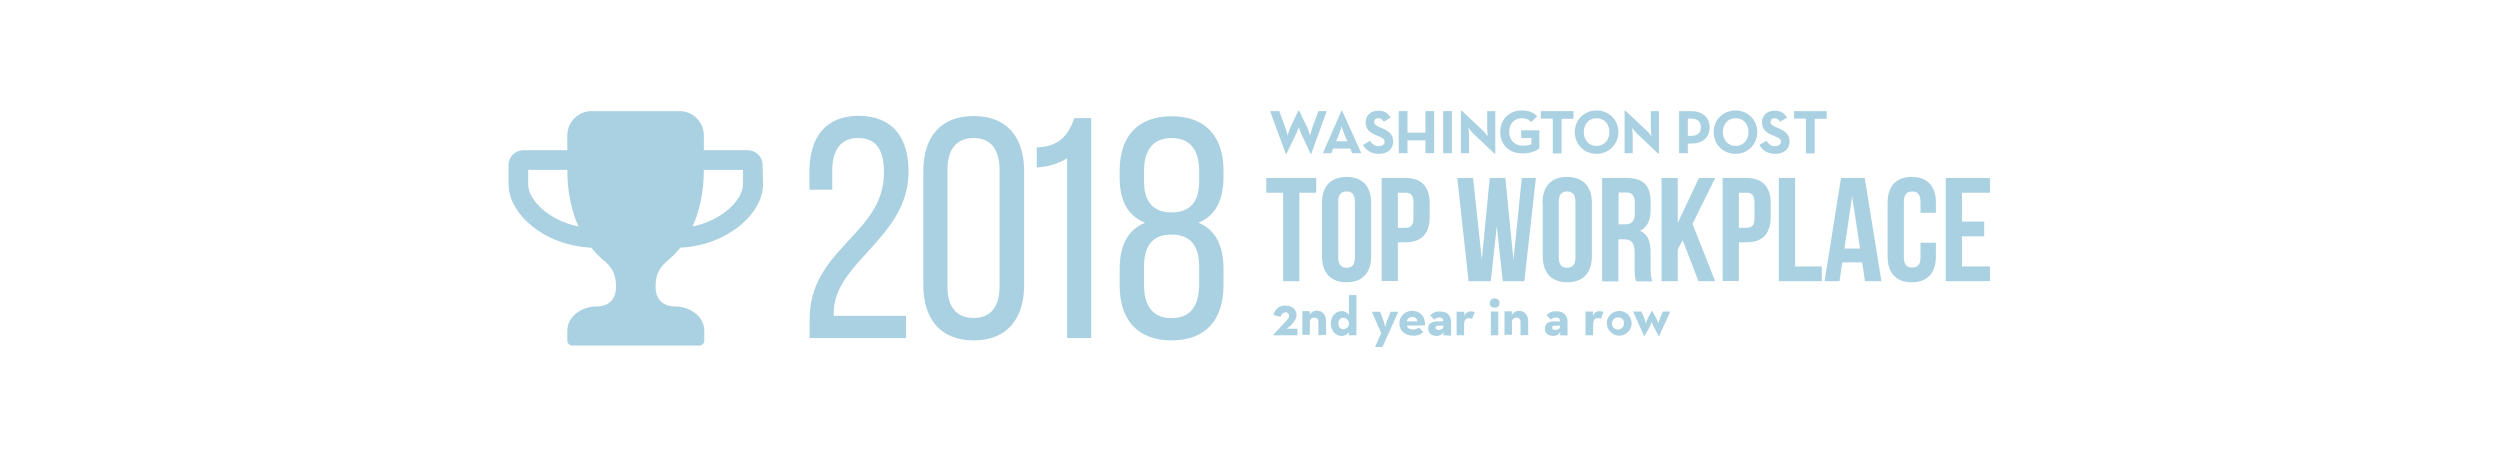 <?xml version="1.0" encoding="utf-8"?>
<!-- Generator: Adobe Illustrator 22.0.1, SVG Export Plug-In . SVG Version: 6.00 Build 0)  -->
<svg version="1.1" id="Layer_1" xmlns="http://www.w3.org/2000/svg" xmlns:xlink="http://www.w3.org/1999/xlink" x="0px" y="0px"
	 viewBox="0 0 1170 213" style="enable-background:new 0 0 1170 213;" xml:space="preserve">
<style type="text/css">
	.st0{fill:#AAD1E1;}
</style>
<title>ourstory-awards-2016-wbj-desktop-tablet</title>
<g>
	<path class="st0" d="M607.2,153.9v3H596v-0.3l5.1-5.5c1.5-1.6,2.2-2.2,2.2-3.4c0-0.8-0.7-1.5-1.5-1.5c-0.1,0-0.1,0-0.2,0
		c-1.2,0-1.9,0.9-2.3,2.1l-3.3-0.9c0.5-2.6,2.8-4.5,5.5-4.4c3.6,0,5.3,2.2,5.3,4.4c0,1.7-1.1,3.2-2.7,4.9l-0.4,0.4
		c-0.5,0.4-1,0.8-1.6,1.2c0,0,1.3-0.1,1.8-0.1L607.2,153.9z M617,156.9v-6.2c0-1.2-0.6-2-1.8-2c-1.1-0.1-2.1,0.6-2.2,1.7
		c0,0.1,0,0.3,0,0.4v5.9h-3.5v-11.1h3.5l-0.1,1.8c0.7-1.3,2-2.1,3.5-2c2.4,0,4.2,1.8,4.2,4.9v6.4L617,156.9z M631.2,156.9l0.1-1.6
		c-0.7,1.2-2.1,2-3.5,1.9c-2.7,0-5-2.4-5-5.8s2.3-5.8,5-5.8c1.4-0.1,2.7,0.6,3.5,1.8v-9.3h3.5v18.8L631.2,156.9z M628.8,148.7
		c-1.3,0-2.4,1-2.4,2.3c0,0.1,0,0.2,0,0.4c0,1.7,0.9,2.7,2.4,2.7c1.5-0.1,2.6-1.4,2.5-2.9C631.2,149.9,630.1,148.8,628.8,148.7z"/>
	<path class="st0" d="M647,162.4h-3.5l2.9-6.5l-4.4-10h3.9l1.6,4.3c0.3,0.9,0.6,1.9,0.8,2.9c0.2-1,0.4-1.9,0.8-2.9l1.7-4.3h3.6
		L647,162.4L647,162.4z M658.4,152.4c0.3,1.1,1.3,1.8,2.9,1.8c1,0,2-0.3,2.8-0.9l2,2.2c-1.3,1.1-3,1.7-4.7,1.6c-4,0-6.5-2.4-6.5-5.8
		c0-3.2,2.6-5.8,5.8-5.8c0.1,0,0.2,0,0.3,0c4,0,6.1,3,5.9,6.8L658.4,152.4z M661,148.4c-1.3-0.1-2.4,0.7-2.6,2h4.9
		c0-1.2-1-2.1-2.2-2C661.1,148.4,661,148.4,661,148.4z M675.5,156.9l0.1-1.5c-0.7,1.2-1.9,1.9-3.3,1.8c-2,0-3.9-0.9-3.9-3.5
		c0-2.4,1.8-3.3,4.5-3.3h2.6c0-1.3-0.7-1.8-1.8-1.8c-0.9,0-1.9,0.3-2.5,1l-1.9-2c1.2-1.3,3-2,4.8-1.8c2.8,0,5,1.5,5,5v6.3
		L675.5,156.9z M675.5,152.4h-2.4c-0.9,0-1.3,0.4-1.3,1s0.5,1,1.5,1c1.4,0,2.2-0.6,2.2-1.6V152.4z M688.9,149.2
		c-0.4-0.2-0.9-0.3-1.3-0.3c-1.6,0-2.4,0.7-2.4,3.1v4.9h-3.5v-11h3.6l0,2c0.5-1.4,1.8-2.3,3.2-2.2c0.6,0,1.2,0.2,1.7,0.4
		L688.9,149.2L688.9,149.2z"/>
	<path class="st0" d="M699.5,144c-1.2,0.1-2.3-0.8-2.3-2s0.8-2.3,2-2.3c0.1,0,0.2,0,0.3,0c1.2-0.1,2.3,0.8,2.3,2s-0.8,2.3-2,2.3
		C699.6,144,699.5,144,699.5,144z M701.2,156.9h-3.5v-11.1h3.5V156.9L701.2,156.9z M711.6,156.9v-6.2c0-1.2-0.6-2-1.8-2
		c-1.1-0.1-2.1,0.6-2.2,1.7c0,0.1,0,0.3,0,0.4v5.9h-3.5v-11h3.5l-0.1,1.8c0.7-1.3,2-2.1,3.5-2c2.4,0,4.2,1.8,4.2,4.9v6.4
		L711.6,156.9z M730.1,156.9l0.1-1.5c-0.7,1.2-1.9,1.9-3.3,1.8c-2,0-3.9-0.9-3.9-3.5c0-2.4,1.8-3.3,4.5-3.3h2.6
		c0-1.3-0.7-1.8-1.8-1.8c-0.9,0-1.9,0.3-2.5,1l-2-2.1c1.2-1.3,3-2,4.8-1.8c2.8,0,5,1.5,5,5v6.3L730.1,156.9z M730.1,152.4h-2.4
		c-0.9,0-1.3,0.4-1.3,1s0.5,1,1.5,1c1.4,0,2.2-0.6,2.2-1.6V152.4z M749.3,149.2c-0.4-0.2-0.9-0.3-1.3-0.3c-1.6,0-2.4,0.7-2.4,3.1
		v4.9H742v-11.1h3.5l0,2c0.5-1.4,1.8-2.3,3.2-2.2c0.6,0,1.2,0.2,1.7,0.4L749.3,149.2L749.3,149.2z M757.5,157.1
		c-3.2-0.2-5.6-2.9-5.5-6.1s2.9-5.6,6.1-5.5c3.1,0.2,5.5,2.7,5.5,5.8c0,3.2-2.6,5.8-5.8,5.8C757.7,157.2,757.6,157.2,757.5,157.1z
		 M757.5,148.6c-1.5-0.2-2.9,0.9-3.1,2.5c-0.2,1.5,0.9,2.9,2.5,3.1c1.5,0.2,2.9-0.9,3.1-2.5c0-0.1,0-0.2,0-0.3
		c0.2-1.4-0.8-2.6-2.2-2.8C757.7,148.6,757.6,148.6,757.5,148.6z M776.5,157.2h-0.3l-2.4-4.5c-0.3-0.7-0.6-1.4-0.8-2.2
		c-0.2,0.8-0.5,1.5-0.8,2.2l-2.5,4.5h-0.3l-5.1-11.4h3.9l1.3,3.1c0.3,0.8,0.6,1.6,0.8,2.5c0.2-0.8,0.5-1.7,0.9-2.5l1.8-3.4h0.2
		l1.9,3.4c0.4,0.8,0.7,1.6,1,2.5c0.2-0.8,0.5-1.7,0.8-2.5l1.3-3.1h3.5L776.5,157.2L776.5,157.2z"/>
	<path class="st0" d="M270.7,106c-14.1-2.9-23.5-12.6-23.5-19.6v-6.9h18.3C265.5,90.7,267.8,99.4,270.7,106L270.7,106z M347.7,86.4
		c0,7-9.5,16.7-23.6,19.6c3-6.6,5.3-15.3,5.3-26.5h18.3L347.7,86.4L347.7,86.4z M356.9,77.2c0-3.8-3.1-6.9-6.9-6.9h-20.6v-6.9
		c0-6.3-5.1-11.4-11.4-11.4h-41.1c-6.3,0-11.4,5.1-11.4,11.4v6.9h-20.6c-3.8,0-6.9,3.1-6.9,6.9l0,0v9.1c0,13.6,16.4,28.6,38.7,29.6
		c2,2.5,4.3,4.8,6.8,6.8c3.8,3.4,4.8,7,4.8,11.6s-2.3,9.1-9.1,9.1c-6.9,0-13.7,4.6-13.7,11.4v4.6c0,1.2,1,2.3,2.2,2.3c0,0,0,0,0.1,0
		h59.5c1.2,0,2.3-1,2.3-2.2c0,0,0,0,0-0.1v-4.6c0-6.9-6.9-11.4-13.7-11.4s-9.1-4.6-9.1-9.1s1-8.1,4.8-11.6c2.5-2,4.8-4.3,6.8-6.8
		c22.3-1.1,38.7-16.1,38.7-29.6L356.9,77.2L356.9,77.2z"/>
	<g>
		<path class="st0" d="M594.4,52h4.3l2.9,7.9c0.5,1.4,1,3.6,1,3.6s0.6-2.2,1.2-3.6l3.8-8.1h0.4l3.9,8.1c0.6,1.3,1.2,3.6,1.2,3.6
			s0.6-2.2,1-3.6L617,52h3.9l-7.2,19.9h-0.4l-4.4-9.5c-0.5-1.1-1.1-2.9-1.1-2.9s-0.6,1.8-1.1,2.9l-4.6,9.5h-0.4L594.4,52z"/>
		<path class="st0" d="M627.8,51.8h0.3l9,19.9h-4.3l-0.9-2.2h-8l-0.9,2.2h-3.9L627.8,51.8z M630.5,66.1l-1.4-3.4
			c-0.6-1.4-1.2-3.5-1.2-3.5s-0.6,2.1-1.2,3.5l-1.4,3.4H630.5z"/>
		<path class="st0" d="M637.9,67.8l3.3-1.9c0.9,1.4,2,2.5,4,2.5c1.7,0,2.8-0.8,2.8-2c0-1.4-1.1-1.9-3-2.7l-1-0.4
			c-2.9-1.2-4.9-2.8-4.9-6.1c0-3,2.3-5.4,5.9-5.4c2.6,0,4.4,0.9,5.8,3.2l-3.2,2c-0.7-1.2-1.5-1.7-2.6-1.7c-1.2,0-1.9,0.8-1.9,1.7
			c0,1.2,0.8,1.7,2.5,2.5l1,0.4c3.5,1.5,5.4,3,5.4,6.4c0,3.7-2.9,5.7-6.7,5.7C641.6,72,639.1,70.2,637.9,67.8z"/>
		<path class="st0" d="M654.6,52h4.1v10.1h8.4V52h4.1v19.7h-4.1v-6h-8.4v6h-4.1V52z"/>
		<path class="st0" d="M675.4,52h4.1v19.7h-4.1V52z"/>
		<path class="st0" d="M689.5,62.5c-1-0.9-2.3-2.7-2.3-2.7s0.3,2.2,0.3,3.6v8.3h-3.8V51.8h0.4l9.9,9.3c1,0.9,2.3,2.7,2.3,2.7
			s-0.3-2.2-0.3-3.6V52h3.8v19.9h-0.4L689.5,62.5z"/>
		<path class="st0" d="M702.1,61.8c0-5.8,4.1-10.1,10.1-10.1c3.2,0,5.5,0.9,7.2,2.7l-2.8,2.7c-1-1-2.1-1.8-4.4-1.8
			c-3.6,0-5.9,2.8-5.9,6.4c0,3.7,2.4,6.5,6.5,6.5c1.3,0,2.8-0.2,3.9-0.7v-2.9h-4.8v-3.6h8.5v8.5c-1.1,0.9-4,2.3-7.6,2.3
			C706.4,72,702.1,67.7,702.1,61.8z"/>
		<path class="st0" d="M726.7,55.5h-5.6V52h15.3v3.6h-5.6v16.2h-4.1V55.5z"/>
		<path class="st0" d="M737,61.8c0-5.8,4.5-10.1,10.2-10.1s10.2,4.3,10.2,10.1S752.9,72,747.2,72S737,67.7,737,61.8z M753.2,61.8
			c0-3.7-2.4-6.5-6-6.5s-6,2.8-6,6.5c0,3.7,2.4,6.5,6,6.5S753.2,65.5,753.2,61.8z"/>
		<path class="st0" d="M766.1,62.5c-1-0.9-2.3-2.7-2.3-2.7s0.3,2.2,0.3,3.6v8.3h-3.8V51.8h0.4l9.9,9.3c1,0.9,2.3,2.7,2.3,2.7
			s-0.3-2.2-0.3-3.6V52h3.8v19.9h-0.4L766.1,62.5z"/>
		<path class="st0" d="M785.8,52h5.5c5.5,0,8.8,2.9,8.8,7.6c0,4.8-3.3,7.6-8.8,7.6h-1.4v4.5h-4.1V52z M791.2,63.6
			c3.3,0,4.8-1.3,4.8-4c0-2.7-1.5-4.1-4.8-4.1h-1.3v8.1H791.2z"/>
		<path class="st0" d="M802,61.8c0-5.8,4.5-10.1,10.2-10.1s10.2,4.3,10.2,10.1S817.9,72,812.2,72S802,67.7,802,61.8z M818.3,61.8
			c0-3.7-2.4-6.5-6-6.5s-6,2.8-6,6.5c0,3.7,2.4,6.5,6,6.5S818.3,65.5,818.3,61.8z"/>
		<path class="st0" d="M823.4,67.8l3.3-1.9c0.9,1.4,2,2.5,4,2.5c1.7,0,2.8-0.8,2.8-2c0-1.4-1.1-1.9-3-2.7l-1-0.4
			c-2.9-1.2-4.9-2.8-4.9-6.1c0-3,2.3-5.4,5.9-5.4c2.6,0,4.4,0.9,5.8,3.2l-3.2,2c-0.7-1.2-1.5-1.7-2.6-1.7c-1.2,0-1.9,0.8-1.9,1.7
			c0,1.2,0.8,1.7,2.5,2.5l1,0.4c3.5,1.5,5.4,3,5.4,6.4c0,3.7-2.9,5.7-6.7,5.7C827.1,72,824.6,70.2,823.4,67.8z"/>
		<path class="st0" d="M845.2,55.5h-5.6V52h15.3v3.6h-5.6v16.2h-4.1V55.5z"/>
	</g>
	<g>
		<path class="st0" d="M592.6,83.3H616v6.9h-7.9v41.4h-7.6V90.2h-7.9V83.3z"/>
		<path class="st0" d="M618.7,94.9c0-7.7,4.1-12.1,11.5-12.1s11.5,4.4,11.5,12.1V120c0,7.7-4.1,12.1-11.5,12.1s-11.5-4.4-11.5-12.1
			V94.9z M626.3,120.5c0,3.5,1.5,4.8,3.9,4.8s3.9-1.3,3.9-4.8V94.4c0-3.5-1.5-4.8-3.9-4.8s-3.9,1.3-3.9,4.8V120.5z"/>
		<path class="st0" d="M669.1,95.2v6.3c0,7.7-3.7,11.9-11.3,11.9h-3.6v18.1h-7.6V83.3h11.2C665.4,83.3,669.1,87.5,669.1,95.2z
			 M654.2,90.2v16.4h3.6c2.4,0,3.7-1.1,3.7-4.6v-7.2c0-3.5-1.3-4.6-3.7-4.6H654.2z"/>
		<path class="st0" d="M700.5,105.9l-2.8,25.7h-10.4L682,83.3h7.4l4.1,38.1l3.7-38.1h7.3l3.8,38.4l3.9-38.4h6.6l-5.4,48.3h-10.1
			L700.5,105.9z"/>
		<path class="st0" d="M721.9,94.9c0-7.7,4.1-12.1,11.5-12.1S745,87.2,745,94.9V120c0,7.7-4.1,12.1-11.5,12.1s-11.5-4.4-11.5-12.1
			V94.9z M729.5,120.5c0,3.5,1.5,4.8,3.9,4.8s3.9-1.3,3.9-4.8V94.4c0-3.5-1.5-4.8-3.9-4.8s-3.9,1.3-3.9,4.8V120.5z"/>
		<path class="st0" d="M765.7,131.6c-0.4-1.2-0.7-2-0.7-5.9v-7.6c0-4.5-1.5-6.1-5-6.1h-2.6v19.7h-7.6V83.3h11.5
			c7.9,0,11.2,3.7,11.2,11.1v3.8c0,5-1.6,8.2-5,9.8c3.8,1.6,5,5.2,5,10.3v7.5c0,2.3,0.1,4.1,0.8,5.9H765.7z M757.5,90.2V105h3
			c2.8,0,4.6-1.2,4.6-5.1v-4.8c0-3.4-1.2-5-3.9-5H757.5z"/>
		<path class="st0" d="M787.5,112.4l-2.3,4.4v14.8h-7.6V83.3h7.6v21l9.9-21h7.6l-10.6,21.5l10.6,26.8h-7.8L787.5,112.4z"/>
		<path class="st0" d="M828.7,95.2v6.3c0,7.7-3.7,11.9-11.3,11.9h-3.6v18.1h-7.6V83.3h11.2C824.9,83.3,828.7,87.5,828.7,95.2z
			 M813.8,90.2v16.4h3.6c2.4,0,3.7-1.1,3.7-4.6v-7.2c0-3.5-1.3-4.6-3.7-4.6H813.8z"/>
		<path class="st0" d="M832.5,83.3h7.6v41.4h12.5v6.9h-20.1V83.3z"/>
		<path class="st0" d="M880.5,131.6h-7.7l-1.3-8.8h-9.3l-1.3,8.8h-7l7.7-48.3h11.1L880.5,131.6z M863.2,116.3h7.3l-3.7-24.4
			L863.2,116.3z"/>
		<path class="st0" d="M906,113.6v6.4c0,7.7-3.9,12.1-11.3,12.1s-11.3-4.4-11.3-12.1V94.9c0-7.7,3.9-12.1,11.3-12.1
			S906,87.2,906,94.9v4.7h-7.2v-5.2c0-3.5-1.5-4.8-3.9-4.8S891,91,891,94.4v26.1c0,3.5,1.5,4.7,3.9,4.7s3.9-1.2,3.9-4.7v-6.9H906z"
			/>
		<path class="st0" d="M918.2,103.7h10.4v6.9h-10.4v14.1h13.1v6.9h-20.7V83.3h20.7v6.9h-13.1V103.7z"/>
	</g>
	<g>
		<path class="st0" d="M425.2,80.3c0,31-34.8,42.2-35,65.9v1.6H424v10.4h-45.1v-8.8c0-33.2,34.8-39.7,34.8-68.6
			c0-10.6-3.5-16.2-12.1-16.2c-8.4,0-12.1,6-12.1,15.1v9.1h-10.7v-8.4c0-15.7,7.2-26.2,23.1-26.2C418,54.3,425.2,64.6,425.2,80.3z"
			/>
		<path class="st0" d="M432.1,80.2c0-15.7,7.8-25.9,23.5-25.9c15.9,0,23.7,10.1,23.7,25.9v53.1c0,15.7-7.8,26-23.7,26
			c-15.7,0-23.5-10.3-23.5-26V80.2z M443.4,134c0,9.3,4,14.8,12.2,14.8c8.4,0,12.2-5.6,12.2-14.8V79.6c0-9.4-3.8-15-12.2-15
			c-8.2,0-12.2,5.6-12.2,15V134z"/>
		<path class="st0" d="M499.5,74c-3.8,2.4-8.8,4.1-14.3,4.4V69c11.2-0.4,15-6.5,17.6-13.7h7.9v102.9h-11.3V74z"/>
		<path class="st0" d="M572.6,79.7V83c0,10.4-3.7,18.1-11.8,21.2c8.5,3.4,11.8,11.5,11.8,21.8v7.6c0,15.9-8.2,25.7-24.3,25.7
			s-24.3-9.8-24.3-25.7v-7.6c0-10.4,3.2-18.2,11.9-21.8c-8.4-3.2-11.9-10.7-11.9-21.2v-3.2c0-15.9,8.4-25.4,24.3-25.4
			S572.6,63.9,572.6,79.7z M535.4,80v5c0,10,4.9,14.4,12.9,14.4c8.1,0,12.9-4.4,12.9-14.4v-5c0-10.6-4.9-15.4-12.9-15.4
			C540.3,64.6,535.4,69.5,535.4,80z M535.4,124.6v8.7c0,10.6,4.7,15.6,12.9,15.6c8.2,0,12.8-5,12.9-15.6v-8.7
			c0-10-4.4-14.8-12.9-14.8C539.8,109.7,535.4,114.6,535.4,124.6z"/>
	</g>
</g>
</svg>
